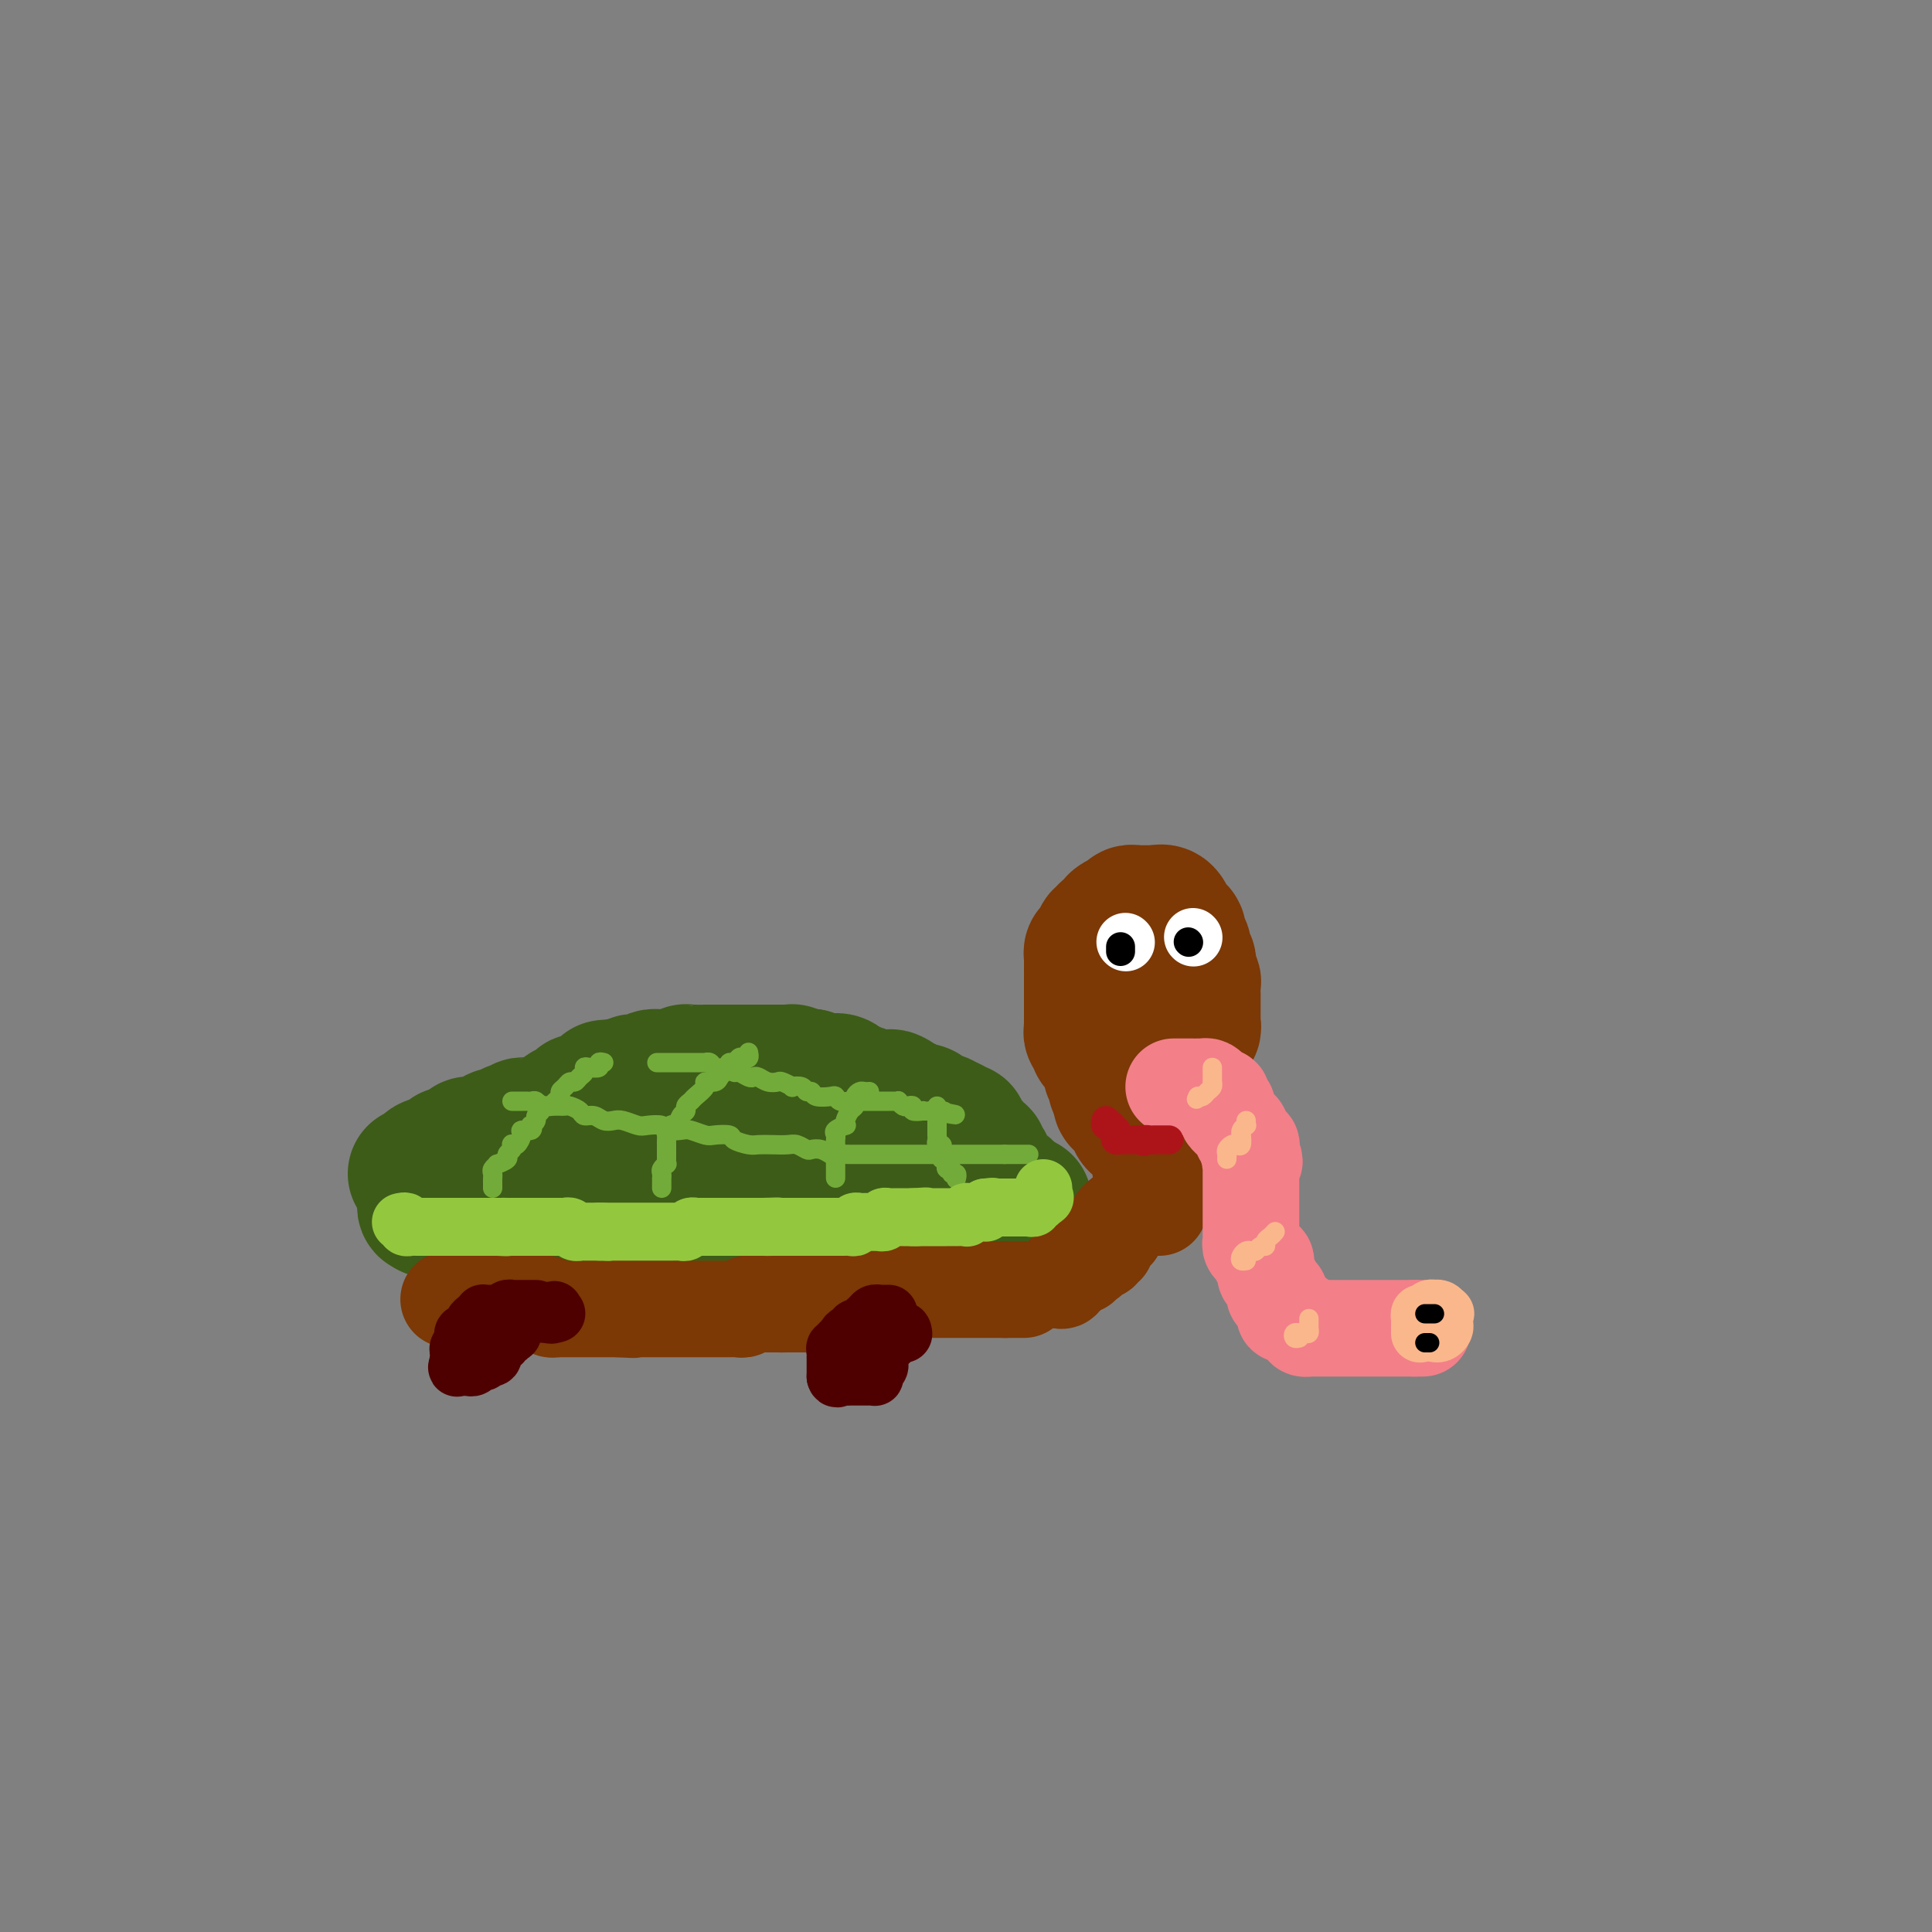 <svg viewBox='0 0 400 400' version='1.1' xmlns='http://www.w3.org/2000/svg' xmlns:xlink='http://www.w3.org/1999/xlink'><rect x="0" y="0" width="400" height="400" fill="#808080" stroke="none"/><g fill='none' stroke='#3D5C18' stroke-width='28' stroke-linecap='round' stroke-linejoin='round'><path d='M86,243c0.303,-0.022 0.606,-0.045 1,0c0.394,0.045 0.878,0.156 1,0c0.122,-0.156 -0.117,-0.581 0,-1c0.117,-0.419 0.591,-0.834 1,-1c0.409,-0.166 0.753,-0.083 1,0c0.247,0.083 0.398,0.167 1,0c0.602,-0.167 1.654,-0.585 2,-1c0.346,-0.415 -0.015,-0.828 0,-1c0.015,-0.172 0.407,-0.102 1,0c0.593,0.102 1.388,0.237 2,0c0.612,-0.237 1.043,-0.847 1,-1c-0.043,-0.153 -0.560,0.153 0,0c0.560,-0.153 2.195,-0.763 3,-1c0.805,-0.237 0.779,-0.102 1,0c0.221,0.102 0.688,0.172 1,0c0.312,-0.172 0.467,-0.586 1,-1c0.533,-0.414 1.442,-0.828 2,-1c0.558,-0.172 0.766,-0.102 1,0c0.234,0.102 0.495,0.238 1,0c0.505,-0.238 1.253,-0.848 2,-1c0.747,-0.152 1.492,0.155 2,0c0.508,-0.155 0.779,-0.774 1,-1c0.221,-0.226 0.390,-0.061 1,0c0.610,0.061 1.660,0.017 2,0c0.340,-0.017 -0.028,-0.009 0,0c0.028,0.009 0.454,0.017 1,0c0.546,-0.017 1.211,-0.061 2,0c0.789,0.061 1.702,0.227 2,0c0.298,-0.227 -0.019,-0.845 0,-1c0.019,-0.155 0.372,0.155 1,0c0.628,-0.155 1.529,-0.774 2,-1c0.471,-0.226 0.511,-0.060 1,0c0.489,0.060 1.425,0.012 2,0c0.575,-0.012 0.788,0.011 1,0c0.212,-0.011 0.424,-0.055 1,0c0.576,0.055 1.515,0.211 2,0c0.485,-0.211 0.516,-0.789 1,-1c0.484,-0.211 1.421,-0.057 2,0c0.579,0.057 0.801,0.015 1,0c0.199,-0.015 0.377,-0.004 1,0c0.623,0.004 1.692,0.001 2,0c0.308,-0.001 -0.145,-0.000 0,0c0.145,0.000 0.889,0.000 2,0c1.111,-0.000 2.588,-0.000 3,0c0.412,0.000 -0.240,0.000 0,0c0.240,-0.000 1.372,-0.000 2,0c0.628,0.000 0.751,0.000 1,0c0.249,-0.000 0.625,-0.000 1,0'/><path d='M146,230c5.902,-0.226 3.659,0.709 3,1c-0.659,0.291 0.268,-0.063 1,0c0.732,0.063 1.269,0.542 2,1c0.731,0.458 1.656,0.896 2,1c0.344,0.104 0.109,-0.127 1,0c0.891,0.127 2.909,0.611 4,1c1.091,0.389 1.254,0.682 2,1c0.746,0.318 2.075,0.662 3,1c0.925,0.338 1.445,0.669 2,1c0.555,0.331 1.143,0.663 2,1c0.857,0.337 1.983,0.678 3,1c1.017,0.322 1.925,0.626 3,1c1.075,0.374 2.317,0.817 3,1c0.683,0.183 0.808,0.104 1,0c0.192,-0.104 0.450,-0.235 1,0c0.550,0.235 1.390,0.834 2,1c0.610,0.166 0.989,-0.101 1,0c0.011,0.101 -0.346,0.571 0,1c0.346,0.429 1.396,0.819 2,1c0.604,0.181 0.762,0.154 1,0c0.238,-0.154 0.557,-0.433 1,0c0.443,0.433 1.009,1.579 2,2c0.991,0.421 2.405,0.115 3,0c0.595,-0.115 0.369,-0.041 1,0c0.631,0.041 2.119,0.050 3,0c0.881,-0.050 1.156,-0.157 2,0c0.844,0.157 2.257,0.578 3,1c0.743,0.422 0.815,0.845 1,1c0.185,0.155 0.485,0.041 1,0c0.515,-0.041 1.247,-0.011 2,0c0.753,0.011 1.526,0.002 2,0c0.474,-0.002 0.648,0.003 1,0c0.352,-0.003 0.882,-0.015 1,0c0.118,0.015 -0.176,0.057 0,0c0.176,-0.057 0.821,-0.211 1,0c0.179,0.211 -0.109,0.789 0,1c0.109,0.211 0.615,0.057 1,0c0.385,-0.057 0.649,-0.015 1,0c0.351,0.015 0.790,0.004 1,0c0.210,-0.004 0.190,-0.001 -1,0c-1.190,0.001 -3.549,0.000 -5,0c-1.451,-0.000 -1.993,-0.000 -3,0c-1.007,0.000 -2.478,0.000 -4,0c-1.522,-0.000 -3.096,-0.000 -4,0c-0.904,0.000 -1.139,0.000 -2,0c-0.861,-0.000 -2.347,-0.000 -3,0c-0.653,0.000 -0.472,0.000 -1,0c-0.528,-0.000 -1.764,-0.000 -3,0'/><path d='M186,249c-3.783,0.000 -1.239,0.000 -1,0c0.239,0.000 -1.826,-0.000 -3,0c-1.174,0.000 -1.455,0.000 -2,0c-0.545,0.000 -1.353,-0.000 -2,0c-0.647,0.000 -1.132,0.000 -2,0c-0.868,0.000 -2.120,0.000 -3,0c-0.880,0.000 -1.387,-0.000 -2,0c-0.613,0.000 -1.330,0.000 -2,0c-0.670,0.000 -1.292,-0.000 -2,0c-0.708,0.000 -1.503,0.000 -2,0c-0.497,0.000 -0.697,0.000 -1,0c-0.303,-0.000 -0.710,-0.000 -1,0c-0.290,0.000 -0.463,0.000 -1,0c-0.537,0.000 -1.438,0.000 -2,0c-0.562,-0.000 -0.783,0.000 -1,0c-0.217,-0.000 -0.428,0.000 -1,0c-0.572,-0.000 -1.503,0.000 -2,0c-0.497,-0.000 -0.560,0.000 -1,0c-0.440,-0.000 -1.259,-0.000 -2,0c-0.741,0.000 -1.406,0.000 -2,0c-0.594,-0.000 -1.118,-0.000 -2,0c-0.882,0.000 -2.124,0.000 -3,0c-0.876,-0.000 -1.388,-0.000 -2,0c-0.612,0.000 -1.325,0.000 -2,0c-0.675,-0.000 -1.312,-0.000 -2,0c-0.688,0.000 -1.427,0.000 -2,0c-0.573,-0.000 -0.980,-0.000 -1,0c-0.020,0.000 0.346,0.000 0,0c-0.346,-0.000 -1.405,-0.000 -2,0c-0.595,0.000 -0.726,0.000 -1,0c-0.274,-0.000 -0.692,-0.000 -1,0c-0.308,0.000 -0.505,0.000 -1,0c-0.495,-0.000 -1.288,-0.000 -2,0c-0.712,0.000 -1.344,0.000 -2,0c-0.656,-0.000 -1.334,-0.000 -2,0c-0.666,0.000 -1.318,0.000 -2,0c-0.682,-0.000 -1.394,-0.001 -2,0c-0.606,0.001 -1.104,0.004 -2,0c-0.896,-0.004 -2.188,-0.015 -3,0c-0.812,0.015 -1.142,0.057 -2,0c-0.858,-0.057 -2.243,-0.211 -3,0c-0.757,0.211 -0.885,0.789 -1,1c-0.115,0.211 -0.216,0.057 -1,0c-0.784,-0.057 -2.251,-0.015 -3,0c-0.749,0.015 -0.779,0.004 -1,0c-0.221,-0.004 -0.633,-0.001 -1,0c-0.367,0.001 -0.690,0.001 -1,0c-0.310,-0.001 -0.608,-0.001 -1,0c-0.392,0.001 -0.879,0.004 -1,0c-0.121,-0.004 0.122,-0.015 0,0c-0.122,0.015 -0.610,0.057 -1,0c-0.390,-0.057 -0.682,-0.211 -1,0c-0.318,0.211 -0.663,0.788 -1,1c-0.337,0.212 -0.668,0.061 -1,0c-0.332,-0.061 -0.666,-0.030 -1,0'/><path d='M97,251c-13.755,0.151 -3.644,-0.471 0,-1c3.644,-0.529 0.821,-0.963 0,-1c-0.821,-0.037 0.358,0.324 1,0c0.642,-0.324 0.745,-1.333 1,-2c0.255,-0.667 0.663,-0.991 1,-1c0.337,-0.009 0.605,0.297 1,0c0.395,-0.297 0.917,-1.197 1,-2c0.083,-0.803 -0.273,-1.511 0,-2c0.273,-0.489 1.176,-0.761 2,-1c0.824,-0.239 1.568,-0.446 2,-1c0.432,-0.554 0.552,-1.454 1,-2c0.448,-0.546 1.225,-0.738 2,-1c0.775,-0.262 1.548,-0.596 2,-1c0.452,-0.404 0.583,-0.879 1,-1c0.417,-0.121 1.122,0.111 2,0c0.878,-0.111 1.931,-0.566 3,-1c1.069,-0.434 2.154,-0.849 3,-1c0.846,-0.151 1.452,-0.040 2,0c0.548,0.040 1.039,0.007 2,0c0.961,-0.007 2.393,0.012 3,0c0.607,-0.012 0.390,-0.055 1,0c0.610,0.055 2.048,0.207 3,0c0.952,-0.207 1.420,-0.773 2,-1c0.580,-0.227 1.273,-0.113 2,0c0.727,0.113 1.489,0.227 2,0c0.511,-0.227 0.771,-0.793 1,-1c0.229,-0.207 0.428,-0.054 1,0c0.572,0.054 1.517,0.011 2,0c0.483,-0.011 0.505,0.011 1,0c0.495,-0.011 1.462,-0.056 2,0c0.538,0.056 0.645,0.211 1,0c0.355,-0.211 0.956,-0.789 1,-1c0.044,-0.211 -0.469,-0.057 0,0c0.469,0.057 1.919,0.015 3,0c1.081,-0.015 1.791,-0.004 2,0c0.209,0.004 -0.083,0.001 0,0c0.083,-0.001 0.542,-0.001 1,0'/><path d='M152,230c6.521,-0.928 2.325,-0.249 1,0c-1.325,0.249 0.222,0.067 1,0c0.778,-0.067 0.785,-0.018 1,0c0.215,0.018 0.636,0.005 1,0c0.364,-0.005 0.671,-0.001 1,0c0.329,0.001 0.679,0.000 1,0c0.321,-0.000 0.614,0.000 1,0c0.386,-0.000 0.864,-0.001 1,0c0.136,0.001 -0.070,0.003 0,0c0.070,-0.003 0.418,-0.011 1,0c0.582,0.011 1.399,0.041 2,0c0.601,-0.041 0.987,-0.154 1,0c0.013,0.154 -0.347,0.576 0,1c0.347,0.424 1.402,0.849 2,1c0.598,0.151 0.738,0.026 1,0c0.262,-0.026 0.647,0.046 1,0c0.353,-0.046 0.673,-0.208 1,0c0.327,0.208 0.661,0.788 1,1c0.339,0.212 0.683,0.056 1,0c0.317,-0.056 0.609,-0.011 1,0c0.391,0.011 0.883,-0.011 1,0c0.117,0.011 -0.141,0.054 0,0c0.141,-0.054 0.682,-0.207 1,0c0.318,0.207 0.414,0.772 1,1c0.586,0.228 1.663,0.118 2,0c0.337,-0.118 -0.065,-0.243 0,0c0.065,0.243 0.596,0.853 1,1c0.404,0.147 0.682,-0.171 1,0c0.318,0.171 0.678,0.829 1,1c0.322,0.171 0.607,-0.146 1,0c0.393,0.146 0.893,0.756 1,1c0.107,0.244 -0.179,0.122 0,0c0.179,-0.122 0.823,-0.244 1,0c0.177,0.244 -0.112,0.853 0,1c0.112,0.147 0.625,-0.167 1,0c0.375,0.167 0.611,0.814 1,1c0.389,0.186 0.930,-0.090 1,0c0.070,0.090 -0.332,0.545 0,1c0.332,0.455 1.397,0.909 2,1c0.603,0.091 0.742,-0.182 1,0c0.258,0.182 0.633,0.819 1,1c0.367,0.181 0.724,-0.095 1,0c0.276,0.095 0.470,0.560 1,1c0.530,0.440 1.395,0.854 2,1c0.605,0.146 0.950,0.025 1,0c0.050,-0.025 -0.194,0.045 0,0c0.194,-0.045 0.826,-0.204 1,0c0.174,0.204 -0.111,0.773 0,1c0.111,0.227 0.617,0.112 1,0c0.383,-0.112 0.641,-0.223 1,0c0.359,0.223 0.817,0.778 1,1c0.183,0.222 0.092,0.111 0,0'/><path d='M199,246c5.653,2.411 2.284,0.440 1,0c-1.284,-0.440 -0.485,0.652 0,1c0.485,0.348 0.656,-0.046 1,0c0.344,0.046 0.861,0.534 1,1c0.139,0.466 -0.099,0.909 0,1c0.099,0.091 0.537,-0.172 1,0c0.463,0.172 0.951,0.778 1,1c0.049,0.222 -0.343,0.060 0,0c0.343,-0.060 1.420,-0.019 2,0c0.580,0.019 0.663,0.016 1,0c0.337,-0.016 0.929,-0.045 1,0c0.071,0.045 -0.379,0.166 -1,0c-0.621,-0.166 -1.413,-0.617 -2,-1c-0.587,-0.383 -0.969,-0.698 -1,-1c-0.031,-0.302 0.290,-0.591 0,-1c-0.290,-0.409 -1.191,-0.937 -2,-1c-0.809,-0.063 -1.526,0.338 -2,0c-0.474,-0.338 -0.706,-1.415 -1,-2c-0.294,-0.585 -0.651,-0.677 -1,-1c-0.349,-0.323 -0.689,-0.878 -1,-1c-0.311,-0.122 -0.593,0.189 -1,0c-0.407,-0.189 -0.938,-0.877 -1,-1c-0.062,-0.123 0.344,0.317 0,0c-0.344,-0.317 -1.439,-1.393 -2,-2c-0.561,-0.607 -0.589,-0.745 -1,-1c-0.411,-0.255 -1.206,-0.628 -2,-1'/><path d='M190,237c-2.764,-2.266 -1.174,-1.429 -1,-1c0.174,0.429 -1.067,0.452 -2,0c-0.933,-0.452 -1.559,-1.379 -2,-2c-0.441,-0.621 -0.697,-0.936 -1,-1c-0.303,-0.064 -0.655,0.122 -1,0c-0.345,-0.122 -0.685,-0.554 -1,-1c-0.315,-0.446 -0.606,-0.908 -1,-1c-0.394,-0.092 -0.893,0.185 -1,0c-0.107,-0.185 0.178,-0.833 0,-1c-0.178,-0.167 -0.817,0.148 -1,0c-0.183,-0.148 0.092,-0.757 0,-1c-0.092,-0.243 -0.549,-0.118 -1,0c-0.451,0.118 -0.895,0.229 -1,0c-0.105,-0.229 0.130,-0.798 0,-1c-0.130,-0.202 -0.626,-0.038 -1,0c-0.374,0.038 -0.625,-0.049 -1,0c-0.375,0.049 -0.874,0.234 -1,0c-0.126,-0.234 0.121,-0.886 0,-1c-0.121,-0.114 -0.610,0.310 -1,0c-0.390,-0.310 -0.682,-1.355 -1,-2c-0.318,-0.645 -0.661,-0.892 -1,-1c-0.339,-0.108 -0.673,-0.078 -1,0c-0.327,0.078 -0.646,0.204 -1,0c-0.354,-0.204 -0.744,-0.736 -1,-1c-0.256,-0.264 -0.377,-0.259 0,0c0.377,0.259 1.252,0.772 2,1c0.748,0.228 1.369,0.170 2,0c0.631,-0.170 1.272,-0.453 2,0c0.728,0.453 1.544,1.642 2,2c0.456,0.358 0.551,-0.114 1,0c0.449,0.114 1.250,0.814 2,1c0.750,0.186 1.448,-0.144 2,0c0.552,0.144 0.959,0.760 1,1c0.041,0.240 -0.285,0.103 0,0c0.285,-0.103 1.179,-0.172 2,0c0.821,0.172 1.568,0.585 2,1c0.432,0.415 0.550,0.833 1,1c0.450,0.167 1.234,0.083 2,0c0.766,-0.083 1.515,-0.167 2,0c0.485,0.167 0.704,0.583 1,1c0.296,0.417 0.667,0.833 1,1c0.333,0.167 0.628,0.083 1,0c0.372,-0.083 0.821,-0.167 1,0c0.179,0.167 0.090,0.583 0,1'/><path d='M195,233c4.185,1.408 1.647,0.429 1,0c-0.647,-0.429 0.596,-0.308 1,0c0.404,0.308 -0.031,0.803 0,1c0.031,0.197 0.529,0.095 1,0c0.471,-0.095 0.915,-0.184 1,0c0.085,0.184 -0.188,0.640 0,1c0.188,0.360 0.838,0.622 1,1c0.162,0.378 -0.163,0.871 0,1c0.163,0.129 0.813,-0.106 1,0c0.187,0.106 -0.090,0.554 0,1c0.090,0.446 0.546,0.889 1,1c0.454,0.111 0.907,-0.111 1,0c0.093,0.111 -0.172,0.555 0,1c0.172,0.445 0.782,0.893 1,1c0.218,0.107 0.043,-0.125 0,0c-0.043,0.125 0.044,0.607 0,1c-0.044,0.393 -0.219,0.698 0,1c0.219,0.302 0.833,0.602 1,1c0.167,0.398 -0.113,0.895 0,1c0.113,0.105 0.618,-0.183 1,0c0.382,0.183 0.642,0.837 1,1c0.358,0.163 0.813,-0.164 1,0c0.187,0.164 0.106,0.818 0,1c-0.106,0.182 -0.237,-0.110 0,0c0.237,0.110 0.844,0.621 1,1c0.156,0.379 -0.137,0.626 0,1c0.137,0.374 0.704,0.874 1,1c0.296,0.126 0.322,-0.122 0,-1c-0.322,-0.878 -0.993,-2.384 -2,-3c-1.007,-0.616 -2.350,-0.341 -3,-1c-0.650,-0.659 -0.608,-2.253 -1,-3c-0.392,-0.747 -1.217,-0.648 -2,-1c-0.783,-0.352 -1.522,-1.154 -2,-2c-0.478,-0.846 -0.694,-1.737 -1,-2c-0.306,-0.263 -0.702,0.103 -1,0c-0.298,-0.103 -0.500,-0.676 -1,-1c-0.500,-0.324 -1.300,-0.398 -2,-1c-0.700,-0.602 -1.302,-1.733 -2,-2c-0.698,-0.267 -1.493,0.331 -2,0c-0.507,-0.331 -0.727,-1.591 -1,-2c-0.273,-0.409 -0.598,0.034 -1,0c-0.402,-0.034 -0.881,-0.545 -1,-1c-0.119,-0.455 0.122,-0.853 0,-1c-0.122,-0.147 -0.606,-0.042 -1,0c-0.394,0.042 -0.697,0.021 -1,0'/><path d='M186,229c-3.450,-3.167 -0.576,-1.583 0,-1c0.576,0.583 -1.145,0.166 -2,0c-0.855,-0.166 -0.844,-0.082 -1,0c-0.156,0.082 -0.479,0.163 -1,0c-0.521,-0.163 -1.242,-0.569 -2,-1c-0.758,-0.431 -1.555,-0.886 -2,-1c-0.445,-0.114 -0.539,0.113 -1,0c-0.461,-0.113 -1.289,-0.565 -2,-1c-0.711,-0.435 -1.304,-0.852 -2,-1c-0.696,-0.148 -1.495,-0.026 -2,0c-0.505,0.026 -0.716,-0.045 -1,0c-0.284,0.045 -0.640,0.204 -1,0c-0.360,-0.204 -0.723,-0.773 -1,-1c-0.277,-0.227 -0.470,-0.113 -1,0c-0.530,0.113 -1.399,0.227 -2,0c-0.601,-0.227 -0.934,-0.793 -1,-1c-0.066,-0.207 0.136,-0.056 0,0c-0.136,0.056 -0.610,0.015 -1,0c-0.390,-0.015 -0.696,-0.004 -1,0c-0.304,0.004 -0.606,0.001 -1,0c-0.394,-0.001 -0.879,-0.000 -1,0c-0.121,0.000 0.123,0.000 0,0c-0.123,-0.000 -0.612,-0.000 -1,0c-0.388,0.000 -0.677,0.000 -1,0c-0.323,-0.000 -0.682,-0.000 -1,0c-0.318,0.000 -0.596,0.000 -1,0c-0.404,-0.000 -0.936,-0.000 -1,0c-0.064,0.000 0.339,-0.000 0,0c-0.339,0.000 -1.418,0.000 -2,0c-0.582,-0.000 -0.665,-0.000 -1,0c-0.335,0.000 -0.920,0.000 -1,0c-0.080,-0.000 0.347,-0.000 0,0c-0.347,0.000 -1.468,0.000 -2,0c-0.532,-0.000 -0.475,-0.000 -1,0c-0.525,0.000 -1.633,0.000 -2,0c-0.367,-0.000 0.007,-0.001 0,0c-0.007,0.001 -0.396,0.004 -1,0c-0.604,-0.004 -1.422,-0.015 -2,0c-0.578,0.015 -0.914,0.057 -1,0c-0.086,-0.057 0.079,-0.211 0,0c-0.079,0.211 -0.403,0.789 -1,1c-0.597,0.211 -1.468,0.056 -2,0c-0.532,-0.056 -0.725,-0.011 -1,0c-0.275,0.011 -0.633,-0.011 -1,0c-0.367,0.011 -0.743,0.056 -1,0c-0.257,-0.056 -0.397,-0.212 -1,0c-0.603,0.212 -1.671,0.793 -2,1c-0.329,0.207 0.080,0.042 0,0c-0.080,-0.042 -0.650,0.040 -1,0c-0.350,-0.040 -0.479,-0.203 -1,0c-0.521,0.203 -1.435,0.772 -2,1c-0.565,0.228 -0.783,0.114 -1,0'/><path d='M128,225c-5.520,0.405 -1.320,-0.084 0,0c1.320,0.084 -0.239,0.741 -1,1c-0.761,0.259 -0.725,0.121 -1,0c-0.275,-0.121 -0.861,-0.225 -1,0c-0.139,0.225 0.170,0.778 0,1c-0.170,0.222 -0.819,0.112 -1,0c-0.181,-0.112 0.105,-0.227 0,0c-0.105,0.227 -0.602,0.796 -1,1c-0.398,0.204 -0.698,0.044 -1,0c-0.302,-0.044 -0.605,0.027 -1,0c-0.395,-0.027 -0.880,-0.152 -1,0c-0.120,0.152 0.126,0.581 0,1c-0.126,0.419 -0.625,0.829 -1,1c-0.375,0.171 -0.625,0.102 -1,0c-0.375,-0.102 -0.874,-0.239 -1,0c-0.126,0.239 0.122,0.852 0,1c-0.122,0.148 -0.615,-0.171 -1,0c-0.385,0.171 -0.663,0.830 -1,1c-0.337,0.170 -0.734,-0.151 -1,0c-0.266,0.151 -0.400,0.773 -1,1c-0.600,0.227 -1.666,0.060 -2,0c-0.334,-0.060 0.066,-0.012 0,0c-0.066,0.012 -0.596,-0.010 -1,0c-0.404,0.010 -0.682,0.054 -1,0c-0.318,-0.054 -0.676,-0.207 -1,0c-0.324,0.207 -0.615,0.772 -1,1c-0.385,0.228 -0.864,0.117 -1,0c-0.136,-0.117 0.069,-0.241 0,0c-0.069,0.241 -0.414,0.848 -1,1c-0.586,0.152 -1.413,-0.152 -2,0c-0.587,0.152 -0.934,0.759 -1,1c-0.066,0.241 0.150,0.116 0,0c-0.150,-0.116 -0.666,-0.223 -1,0c-0.334,0.223 -0.484,0.777 -1,1c-0.516,0.223 -1.396,0.115 -2,0c-0.604,-0.115 -0.932,-0.237 -1,0c-0.068,0.237 0.122,0.833 0,1c-0.122,0.167 -0.558,-0.095 -1,0c-0.442,0.095 -0.889,0.547 -1,1c-0.111,0.453 0.115,0.906 0,1c-0.115,0.094 -0.571,-0.172 -1,0c-0.429,0.172 -0.832,0.781 -1,1c-0.168,0.219 -0.100,0.048 0,0c0.100,-0.048 0.233,0.028 0,0c-0.233,-0.028 -0.832,-0.162 -1,0c-0.168,0.162 0.095,0.618 0,1c-0.095,0.382 -0.547,0.691 -1,1'/><path d='M91,243c-5.885,3.029 -2.099,1.600 -1,1c1.099,-0.600 -0.490,-0.372 -1,0c-0.510,0.372 0.060,0.887 0,1c-0.060,0.113 -0.748,-0.177 -1,0c-0.252,0.177 -0.067,0.821 0,1c0.067,0.179 0.017,-0.106 0,0c-0.017,0.106 -0.002,0.603 0,1c0.002,0.397 -0.010,0.694 0,1c0.010,0.306 0.041,0.621 0,1c-0.041,0.379 -0.155,0.823 0,1c0.155,0.177 0.577,0.089 1,0'/><path d='M89,250c-0.268,1.083 0.061,0.290 1,0c0.939,-0.290 2.490,-0.078 3,0c0.510,0.078 -0.019,0.021 0,0c0.019,-0.021 0.585,-0.005 1,0c0.415,0.005 0.678,-0.002 1,0c0.322,0.002 0.702,0.014 1,0c0.298,-0.014 0.514,-0.055 1,0c0.486,0.055 1.242,0.207 2,0c0.758,-0.207 1.518,-0.773 2,-1c0.482,-0.227 0.688,-0.113 1,0c0.312,0.113 0.731,0.226 1,0c0.269,-0.226 0.386,-0.793 1,-1c0.614,-0.207 1.723,-0.056 2,0c0.277,0.056 -0.277,0.015 0,0c0.277,-0.015 1.387,-0.004 2,0c0.613,0.004 0.731,0.001 1,0c0.269,-0.001 0.691,0.001 1,0c0.309,-0.001 0.506,-0.004 1,0c0.494,0.004 1.287,0.015 2,0c0.713,-0.015 1.346,-0.056 2,0c0.654,0.056 1.327,0.207 2,0c0.673,-0.207 1.345,-0.774 2,-1c0.655,-0.226 1.292,-0.113 2,0c0.708,0.113 1.485,0.226 2,0c0.515,-0.226 0.767,-0.793 1,-1c0.233,-0.207 0.447,-0.056 1,0c0.553,0.056 1.444,0.015 2,0c0.556,-0.015 0.777,-0.004 1,0c0.223,0.004 0.448,0.001 1,0c0.552,-0.001 1.429,0.000 2,0c0.571,-0.000 0.835,-0.001 1,0c0.165,0.001 0.232,0.004 1,0c0.768,-0.004 2.236,-0.015 3,0c0.764,0.015 0.823,0.057 1,0c0.177,-0.057 0.470,-0.212 1,0c0.530,0.212 1.297,0.793 2,1c0.703,0.207 1.344,0.041 2,0c0.656,-0.041 1.328,0.041 2,0c0.672,-0.041 1.345,-0.207 2,0c0.655,0.207 1.294,0.786 2,1c0.706,0.214 1.481,0.061 2,0c0.519,-0.061 0.783,-0.031 1,0c0.217,0.031 0.387,0.061 1,0c0.613,-0.061 1.669,-0.214 2,0c0.331,0.214 -0.062,0.793 0,1c0.062,0.207 0.579,0.041 1,0c0.421,-0.041 0.747,0.041 1,0c0.253,-0.041 0.435,-0.207 1,0c0.565,0.207 1.513,0.788 2,1c0.487,0.212 0.512,0.057 1,0c0.488,-0.057 1.439,-0.015 2,0c0.561,0.015 0.733,0.004 1,0c0.267,-0.004 0.631,-0.001 1,0c0.369,0.001 0.743,0.000 1,0c0.257,-0.000 0.396,-0.000 1,0c0.604,0.000 1.671,0.000 2,0c0.329,-0.000 -0.080,-0.000 0,0c0.080,0.000 0.650,0.000 1,0c0.350,-0.000 0.479,-0.000 1,0c0.521,0.000 1.435,0.000 2,0c0.565,-0.000 0.783,-0.000 1,0'/><path d='M173,250c7.533,0.619 1.865,0.166 0,0c-1.865,-0.166 0.074,-0.043 1,0c0.926,0.043 0.838,0.008 1,0c0.162,-0.008 0.572,0.012 1,0c0.428,-0.012 0.874,-0.056 1,0c0.126,0.056 -0.068,0.211 0,0c0.068,-0.211 0.400,-0.789 1,-1c0.600,-0.211 1.470,-0.057 2,0c0.530,0.057 0.719,0.015 1,0c0.281,-0.015 0.654,-0.004 1,0c0.346,0.004 0.666,0.001 1,0c0.334,-0.001 0.681,-0.000 1,0c0.319,0.000 0.610,0.000 1,0c0.390,-0.000 0.878,-0.000 1,0c0.122,0.000 -0.121,0.001 0,0c0.121,-0.001 0.606,-0.004 1,0c0.394,0.004 0.698,0.015 1,0c0.302,-0.015 0.602,-0.057 1,0c0.398,0.057 0.894,0.211 1,0c0.106,-0.211 -0.179,-0.789 0,-1c0.179,-0.211 0.821,-0.057 1,0c0.179,0.057 -0.106,0.015 0,0c0.106,-0.015 0.603,-0.004 1,0c0.397,0.004 0.694,0.001 1,0c0.306,-0.001 0.621,-0.000 1,0c0.379,0.000 0.823,0.000 1,0c0.177,-0.000 0.089,-0.000 0,0'/></g>
<g fill='none' stroke='#7C3805' stroke-width='20' stroke-linecap='round' stroke-linejoin='round'><path d='M93,269c-0.099,0.000 -0.199,0.000 0,0c0.199,-0.000 0.696,-0.000 1,0c0.304,0.000 0.414,0.000 1,0c0.586,-0.000 1.648,-0.000 2,0c0.352,0.000 -0.007,0.000 0,0c0.007,-0.000 0.379,-0.000 1,0c0.621,0.000 1.490,0.000 2,0c0.510,-0.000 0.662,-0.000 1,0c0.338,0.000 0.864,0.000 1,0c0.136,-0.000 -0.117,-0.000 0,0c0.117,0.000 0.605,0.000 1,0c0.395,-0.000 0.697,-0.001 1,0c0.303,0.001 0.606,0.004 1,0c0.394,-0.004 0.878,-0.015 1,0c0.122,0.015 -0.117,0.057 0,0c0.117,-0.057 0.591,-0.211 1,0c0.409,0.211 0.754,0.789 1,1c0.246,0.211 0.395,0.056 1,0c0.605,-0.056 1.667,-0.011 2,0c0.333,0.011 -0.065,-0.011 0,0c0.065,0.011 0.591,0.056 1,0c0.409,-0.056 0.701,-0.211 1,0c0.299,0.211 0.605,0.789 1,1c0.395,0.211 0.879,0.057 1,0c0.121,-0.057 -0.123,-0.015 0,0c0.123,0.015 0.611,0.004 1,0c0.389,-0.004 0.678,-0.001 1,0c0.322,0.001 0.678,0.000 1,0c0.322,-0.000 0.610,-0.000 1,0c0.390,0.000 0.883,0.000 1,0c0.117,-0.000 -0.141,-0.000 0,0c0.141,0.000 0.682,0.000 1,0c0.318,-0.000 0.413,-0.000 1,0c0.587,0.000 1.667,0.000 2,0c0.333,-0.000 -0.082,-0.000 0,0c0.082,0.000 0.661,0.000 1,0c0.339,-0.000 0.437,-0.000 1,0c0.563,0.000 1.589,0.000 2,0c0.411,-0.000 0.205,-0.000 0,0'/><path d='M128,271c5.593,0.309 2.077,0.083 1,0c-1.077,-0.083 0.285,-0.022 1,0c0.715,0.022 0.783,0.006 1,0c0.217,-0.006 0.583,-0.002 1,0c0.417,0.002 0.885,0.000 1,0c0.115,-0.000 -0.123,-0.000 0,0c0.123,0.000 0.606,0.000 1,0c0.394,-0.000 0.697,-0.000 1,0c0.303,0.000 0.606,0.000 1,0c0.394,-0.000 0.879,-0.000 1,0c0.121,0.000 -0.123,0.000 0,0c0.123,-0.000 0.611,-0.000 1,0c0.389,0.000 0.678,0.000 1,0c0.322,-0.000 0.678,-0.000 1,0c0.322,0.000 0.611,0.000 1,0c0.389,-0.000 0.878,-0.000 1,0c0.122,0.000 -0.122,0.000 0,0c0.122,-0.000 0.610,-0.000 1,0c0.390,0.000 0.682,0.000 1,0c0.318,-0.000 0.663,-0.000 1,0c0.337,0.000 0.668,0.000 1,0c0.332,-0.000 0.666,-0.000 1,0c0.334,0.000 0.667,0.000 1,0c0.333,-0.000 0.667,-0.000 1,0c0.333,0.000 0.666,0.001 1,0c0.334,-0.001 0.668,-0.004 1,0c0.332,0.004 0.663,0.015 1,0c0.337,-0.015 0.682,-0.057 1,0c0.318,0.057 0.610,0.211 1,0c0.390,-0.211 0.878,-0.789 1,-1c0.122,-0.211 -0.122,-0.057 0,0c0.122,0.057 0.611,0.015 1,0c0.389,-0.015 0.678,-0.004 1,0c0.322,0.004 0.677,0.001 1,0c0.323,-0.001 0.612,-0.000 1,0c0.388,0.000 0.874,0.000 1,0c0.126,-0.000 -0.107,-0.000 0,0c0.107,0.000 0.553,0.000 1,0'/><path d='M161,270c5.288,-0.155 2.008,-0.041 1,0c-1.008,0.041 0.255,0.011 1,0c0.745,-0.011 0.973,-0.003 1,0c0.027,0.003 -0.146,0.001 0,0c0.146,-0.001 0.613,-0.000 1,0c0.387,0.000 0.695,0.000 1,0c0.305,-0.000 0.606,0.000 1,0c0.394,-0.000 0.879,-0.000 1,0c0.121,0.000 -0.123,0.001 0,0c0.123,-0.001 0.611,-0.004 1,0c0.389,0.004 0.678,0.015 1,0c0.322,-0.015 0.678,-0.056 1,0c0.322,0.056 0.611,0.207 1,0c0.389,-0.207 0.878,-0.774 1,-1c0.122,-0.226 -0.121,-0.113 0,0c0.121,0.113 0.607,0.226 1,0c0.393,-0.226 0.692,-0.793 1,-1c0.308,-0.207 0.625,-0.056 1,0c0.375,0.056 0.807,0.015 1,0c0.193,-0.015 0.145,-0.004 0,0c-0.145,0.004 -0.389,0.002 0,0c0.389,-0.002 1.410,-0.004 2,0c0.590,0.004 0.750,0.015 1,0c0.250,-0.015 0.592,-0.057 1,0c0.408,0.057 0.883,0.211 1,0c0.117,-0.211 -0.122,-0.789 0,-1c0.122,-0.211 0.606,-0.057 1,0c0.394,0.057 0.697,0.015 1,0c0.303,-0.015 0.606,-0.004 1,0c0.394,0.004 0.879,0.001 1,0c0.121,-0.001 -0.122,-0.000 0,0c0.122,0.000 0.610,0.000 1,0c0.390,-0.000 0.682,-0.000 1,0c0.318,0.000 0.663,0.000 1,0c0.337,-0.000 0.668,-0.000 1,0c0.332,0.000 0.666,0.000 1,0'/><path d='M191,267c4.593,-0.464 1.077,-0.124 0,0c-1.077,0.124 0.285,0.033 1,0c0.715,-0.033 0.783,-0.009 1,0c0.217,0.009 0.583,0.002 1,0c0.417,-0.002 0.884,-0.001 1,0c0.116,0.001 -0.119,0.000 0,0c0.119,-0.000 0.591,-0.000 1,0c0.409,0.000 0.753,0.000 1,0c0.247,-0.000 0.395,-0.000 1,0c0.605,0.000 1.667,0.000 2,0c0.333,-0.000 -0.065,-0.000 0,0c0.065,0.000 0.591,0.000 1,0c0.409,-0.000 0.701,-0.000 1,0c0.299,0.000 0.605,0.000 1,0c0.395,-0.000 0.879,-0.000 1,0c0.121,0.000 -0.122,0.000 0,0c0.122,-0.000 0.607,-0.000 1,0c0.393,0.000 0.693,0.000 1,0c0.307,-0.000 0.621,-0.000 1,0c0.379,0.000 0.823,0.000 1,0c0.177,-0.000 0.089,-0.000 0,0'/><path d='M208,267c2.808,0.000 1.327,0.000 1,0c-0.327,0.000 0.500,-0.000 1,0c0.500,0.000 0.673,0.000 1,0c0.327,0.000 0.808,0.000 1,0c0.192,0.000 0.096,0.000 0,0'/><path d='M219,265c0.455,0.121 0.911,0.242 1,0c0.089,-0.242 -0.187,-0.848 0,-1c0.187,-0.152 0.837,0.151 1,0c0.163,-0.151 -0.163,-0.757 0,-1c0.163,-0.243 0.813,-0.122 1,0c0.187,0.122 -0.091,0.244 0,0c0.091,-0.244 0.550,-0.853 1,-1c0.450,-0.147 0.890,0.167 1,0c0.110,-0.167 -0.112,-0.816 0,-1c0.112,-0.184 0.556,0.095 1,0c0.444,-0.095 0.888,-0.565 1,-1c0.112,-0.435 -0.110,-0.834 0,-1c0.110,-0.166 0.550,-0.100 1,0c0.450,0.100 0.908,0.234 1,0c0.092,-0.234 -0.182,-0.837 0,-1c0.182,-0.163 0.819,0.115 1,0c0.181,-0.115 -0.095,-0.622 0,-1c0.095,-0.378 0.561,-0.626 1,-1c0.439,-0.374 0.853,-0.874 1,-1c0.147,-0.126 0.029,0.121 0,0c-0.029,-0.121 0.031,-0.609 0,-1c-0.031,-0.391 -0.152,-0.683 0,-1c0.152,-0.317 0.576,-0.658 1,-1'/><path d='M232,252c2.194,-1.952 1.179,-0.331 1,0c-0.179,0.331 0.478,-0.629 1,-1c0.522,-0.371 0.910,-0.152 1,0c0.090,0.152 -0.116,0.237 0,0c0.116,-0.237 0.556,-0.796 1,-1c0.444,-0.204 0.893,-0.055 1,0c0.107,0.055 -0.129,0.015 0,0c0.129,-0.015 0.623,-0.004 1,0c0.377,0.004 0.637,0.001 1,0c0.363,-0.001 0.828,-0.000 1,0c0.172,0.000 0.049,0.000 0,0c-0.049,-0.000 -0.025,-0.000 0,0'/></g>
<g fill='none' stroke='#7C3805' stroke-width='28' stroke-linecap='round' stroke-linejoin='round'><path d='M240,241c0.000,-0.332 0.000,-0.664 0,-1c-0.000,-0.336 -0.000,-0.678 0,-1c0.000,-0.322 0.001,-0.626 0,-1c-0.001,-0.374 -0.004,-0.817 0,-1c0.004,-0.183 0.016,-0.105 0,0c-0.016,0.105 -0.061,0.235 0,0c0.061,-0.235 0.227,-0.837 0,-1c-0.227,-0.163 -0.849,0.114 -1,0c-0.151,-0.114 0.167,-0.618 0,-1c-0.167,-0.382 -0.819,-0.640 -1,-1c-0.181,-0.360 0.110,-0.821 0,-1c-0.110,-0.179 -0.621,-0.076 -1,0c-0.379,0.076 -0.627,0.127 -1,0c-0.373,-0.127 -0.871,-0.430 -1,-1c-0.129,-0.570 0.110,-1.407 0,-2c-0.110,-0.593 -0.569,-0.943 -1,-1c-0.431,-0.057 -0.833,0.178 -1,0c-0.167,-0.178 -0.097,-0.769 0,-1c0.097,-0.231 0.222,-0.103 0,0c-0.222,0.103 -0.791,0.182 -1,0c-0.209,-0.182 -0.060,-0.623 0,-1c0.060,-0.377 0.030,-0.688 0,-1'/><path d='M232,226c-1.465,-2.483 -1.128,-1.190 -1,-1c0.128,0.190 0.048,-0.723 0,-1c-0.048,-0.277 -0.064,0.081 0,0c0.064,-0.081 0.210,-0.600 0,-1c-0.210,-0.400 -0.774,-0.681 -1,-1c-0.226,-0.319 -0.112,-0.677 0,-1c0.112,-0.323 0.224,-0.611 0,-1c-0.224,-0.389 -0.782,-0.878 -1,-1c-0.218,-0.122 -0.096,0.122 0,0c0.096,-0.122 0.166,-0.610 0,-1c-0.166,-0.390 -0.566,-0.682 -1,-1c-0.434,-0.318 -0.901,-0.663 -1,-1c-0.099,-0.337 0.170,-0.668 0,-1c-0.170,-0.332 -0.777,-0.666 -1,-1c-0.223,-0.334 -0.060,-0.667 0,-1c0.060,-0.333 0.016,-0.665 0,-1c-0.016,-0.335 -0.004,-0.672 0,-1c0.004,-0.328 0.001,-0.648 0,-1c-0.001,-0.352 -0.000,-0.737 0,-1c0.000,-0.263 0.000,-0.403 0,-1c-0.000,-0.597 -0.000,-1.653 0,-2c0.000,-0.347 0.000,0.013 0,0c-0.000,-0.013 0.000,-0.398 0,-1c-0.000,-0.602 -0.000,-1.422 0,-2c0.000,-0.578 0.000,-0.914 0,-1c-0.000,-0.086 -0.001,0.078 0,0c0.001,-0.078 0.003,-0.398 0,-1c-0.003,-0.602 -0.011,-1.485 0,-2c0.011,-0.515 0.042,-0.663 0,-1c-0.042,-0.337 -0.156,-0.865 0,-1c0.156,-0.135 0.582,0.122 1,0c0.418,-0.122 0.829,-0.625 1,-1c0.171,-0.375 0.101,-0.623 0,-1c-0.101,-0.377 -0.234,-0.885 0,-1c0.234,-0.115 0.834,0.162 1,0c0.166,-0.162 -0.101,-0.764 0,-1c0.101,-0.236 0.569,-0.106 1,0c0.431,0.106 0.823,0.187 1,0c0.177,-0.187 0.137,-0.642 0,-1c-0.137,-0.358 -0.373,-0.618 0,-1c0.373,-0.382 1.353,-0.887 2,-1c0.647,-0.113 0.961,0.166 1,0c0.039,-0.166 -0.197,-0.777 0,-1c0.197,-0.223 0.826,-0.060 1,0c0.174,0.060 -0.108,0.016 0,0c0.108,-0.016 0.606,-0.004 1,0c0.394,0.004 0.683,0.001 1,0c0.317,-0.001 0.662,-0.000 1,0c0.338,0.000 0.668,0.000 1,0c0.332,-0.000 0.666,-0.000 1,0'/><path d='M240,189c1.349,-0.280 0.222,0.020 0,0c-0.222,-0.020 0.461,-0.359 1,0c0.539,0.359 0.933,1.415 1,2c0.067,0.585 -0.193,0.700 0,1c0.193,0.300 0.840,0.787 1,1c0.160,0.213 -0.167,0.152 0,0c0.167,-0.152 0.830,-0.395 1,0c0.170,0.395 -0.152,1.429 0,2c0.152,0.571 0.776,0.678 1,1c0.224,0.322 0.046,0.860 0,1c-0.046,0.140 0.040,-0.117 0,0c-0.040,0.117 -0.207,0.610 0,1c0.207,0.390 0.786,0.678 1,1c0.214,0.322 0.061,0.678 0,1c-0.061,0.322 -0.030,0.610 0,1c0.030,0.390 0.061,0.883 0,1c-0.061,0.117 -0.212,-0.142 0,0c0.212,0.142 0.789,0.686 1,1c0.211,0.314 0.057,0.397 0,1c-0.057,0.603 -0.015,1.724 0,2c0.015,0.276 0.004,-0.295 0,0c-0.004,0.295 -0.001,1.455 0,2c0.001,0.545 0.001,0.475 0,1c-0.001,0.525 -0.004,1.646 0,2c0.004,0.354 0.016,-0.060 0,0c-0.016,0.060 -0.061,0.593 0,1c0.061,0.407 0.226,0.686 0,1c-0.226,0.314 -0.845,0.661 -1,1c-0.155,0.339 0.154,0.669 0,1c-0.154,0.331 -0.772,0.662 -1,1c-0.228,0.338 -0.065,0.682 0,1c0.065,0.318 0.031,0.610 0,1c-0.031,0.390 -0.060,0.878 0,1c0.060,0.122 0.208,-0.121 0,0c-0.208,0.121 -0.774,0.606 -1,1c-0.226,0.394 -0.113,0.697 0,1'/><path d='M244,221c-0.465,2.423 -0.128,0.981 0,1c0.128,0.019 0.048,1.497 0,2c-0.048,0.503 -0.066,0.029 0,0c0.066,-0.029 0.214,0.388 0,1c-0.214,0.612 -0.789,1.421 -1,2c-0.211,0.579 -0.056,0.929 0,1c0.056,0.071 0.015,-0.136 0,0c-0.015,0.136 -0.004,0.615 0,1c0.004,0.385 0.001,0.677 0,1c-0.001,0.323 -0.000,0.678 0,1c0.000,0.322 0.000,0.611 0,1c-0.000,0.389 -0.000,0.879 0,1c0.000,0.121 0.000,-0.125 0,0c-0.000,0.125 -0.000,0.621 0,1c0.000,0.379 0.000,0.640 0,1c-0.000,0.360 -0.000,0.817 0,1c0.000,0.183 0.000,0.091 0,0'/></g>
<g fill='none' stroke='#4E0000' stroke-width='12' stroke-linecap='round' stroke-linejoin='round'><path d='M111,271c-0.323,0.000 -0.646,0.000 -1,0c-0.354,-0.000 -0.739,-0.001 -1,0c-0.261,0.001 -0.399,0.004 -1,0c-0.601,-0.004 -1.666,-0.015 -2,0c-0.334,0.015 0.064,0.057 0,0c-0.064,-0.057 -0.591,-0.211 -1,0c-0.409,0.211 -0.701,0.789 -1,1c-0.299,0.211 -0.606,0.057 -1,0c-0.394,-0.057 -0.875,-0.016 -1,0c-0.125,0.016 0.108,0.007 0,0c-0.108,-0.007 -0.555,-0.013 -1,0c-0.445,0.013 -0.889,0.045 -1,0c-0.111,-0.045 0.110,-0.166 0,0c-0.110,0.166 -0.552,0.619 -1,1c-0.448,0.381 -0.904,0.691 -1,1c-0.096,0.309 0.167,0.618 0,1c-0.167,0.382 -0.763,0.837 -1,1c-0.237,0.163 -0.115,0.032 0,0c0.115,-0.032 0.223,0.033 0,0c-0.223,-0.033 -0.778,-0.164 -1,0c-0.222,0.164 -0.112,0.622 0,1c0.112,0.378 0.226,0.675 0,1c-0.226,0.325 -0.793,0.678 -1,1c-0.207,0.322 -0.056,0.612 0,1c0.056,0.388 0.015,0.874 0,1c-0.015,0.126 -0.004,-0.107 0,0c0.004,0.107 0.002,0.553 0,1'/><path d='M95,282c-0.662,1.619 -0.318,1.167 0,1c0.318,-0.167 0.610,-0.049 1,0c0.390,0.049 0.878,0.028 1,0c0.122,-0.028 -0.121,-0.064 0,0c0.121,0.064 0.606,0.227 1,0c0.394,-0.227 0.698,-0.844 1,-1c0.302,-0.156 0.603,0.150 1,0c0.397,-0.150 0.891,-0.758 1,-1c0.109,-0.242 -0.168,-0.120 0,0c0.168,0.120 0.780,0.238 1,0c0.220,-0.238 0.049,-0.833 0,-1c-0.049,-0.167 0.024,0.095 0,0c-0.024,-0.095 -0.146,-0.546 0,-1c0.146,-0.454 0.560,-0.910 1,-1c0.440,-0.090 0.906,0.186 1,0c0.094,-0.186 -0.185,-0.834 0,-1c0.185,-0.166 0.833,0.149 1,0c0.167,-0.149 -0.147,-0.760 0,-1c0.147,-0.240 0.756,-0.107 1,0c0.244,0.107 0.122,0.187 0,0c-0.122,-0.187 -0.244,-0.642 0,-1c0.244,-0.358 0.853,-0.618 1,-1c0.147,-0.382 -0.168,-0.887 0,-1c0.168,-0.113 0.820,0.166 1,0c0.180,-0.166 -0.111,-0.777 0,-1c0.111,-0.223 0.624,-0.060 1,0c0.376,0.060 0.616,0.016 1,0c0.384,-0.016 0.911,-0.004 1,0c0.089,0.004 -0.260,0.001 0,0c0.260,-0.001 1.130,-0.001 2,0'/><path d='M113,272c2.951,-1.547 1.327,-0.415 1,0c-0.327,0.415 0.643,0.112 1,0c0.357,-0.112 0.102,-0.032 0,0c-0.102,0.032 -0.051,0.016 0,0'/><path d='M184,272c-0.303,0.002 -0.606,0.003 -1,0c-0.394,-0.003 -0.880,-0.012 -1,0c-0.120,0.012 0.126,0.045 0,0c-0.126,-0.045 -0.625,-0.170 -1,0c-0.375,0.170 -0.626,0.633 -1,1c-0.374,0.367 -0.871,0.638 -1,1c-0.129,0.362 0.110,0.815 0,1c-0.110,0.185 -0.568,0.101 -1,0c-0.432,-0.101 -0.838,-0.221 -1,0c-0.162,0.221 -0.081,0.781 0,1c0.081,0.219 0.161,0.096 0,0c-0.161,-0.096 -0.564,-0.165 -1,0c-0.436,0.165 -0.905,0.565 -1,1c-0.095,0.435 0.185,0.904 0,1c-0.185,0.096 -0.834,-0.180 -1,0c-0.166,0.180 0.152,0.818 0,1c-0.152,0.182 -0.773,-0.092 -1,0c-0.227,0.092 -0.061,0.549 0,1c0.061,0.451 0.016,0.894 0,1c-0.016,0.106 -0.004,-0.126 0,0c0.004,0.126 0.001,0.608 0,1c-0.001,0.392 -0.000,0.693 0,1c0.000,0.307 0.000,0.621 0,1c-0.000,0.379 -0.000,0.823 0,1c0.000,0.177 0.000,0.089 0,0'/><path d='M173,285c0.177,0.774 0.621,0.207 1,0c0.379,-0.207 0.693,-0.056 1,0c0.307,0.056 0.607,0.015 1,0c0.393,-0.015 0.879,-0.004 1,0c0.121,0.004 -0.121,0.001 0,0c0.121,-0.001 0.607,0.001 1,0c0.393,-0.001 0.693,-0.003 1,0c0.307,0.003 0.622,0.012 1,0c0.378,-0.012 0.819,-0.044 1,0c0.181,0.044 0.101,0.166 0,0c-0.101,-0.166 -0.223,-0.618 0,-1c0.223,-0.382 0.792,-0.694 1,-1c0.208,-0.306 0.055,-0.607 0,-1c-0.055,-0.393 -0.012,-0.880 0,-1c0.012,-0.120 -0.007,0.126 0,0c0.007,-0.126 0.041,-0.625 0,-1c-0.041,-0.375 -0.155,-0.626 0,-1c0.155,-0.374 0.580,-0.871 1,-1c0.420,-0.129 0.834,0.109 1,0c0.166,-0.109 0.083,-0.565 0,-1c-0.083,-0.435 -0.167,-0.849 0,-1c0.167,-0.151 0.583,-0.041 1,0c0.417,0.041 0.833,0.012 1,0c0.167,-0.012 0.083,-0.006 0,0'/><path d='M186,276c0.844,-1.089 0.956,-0.311 1,0c0.044,0.311 0.022,0.156 0,0'/></g>
<g fill='none' stroke='#F37F89' stroke-width='20' stroke-linecap='round' stroke-linejoin='round'><path d='M243,225c0.439,0.000 0.878,0.000 1,0c0.122,-0.000 -0.073,-0.000 0,0c0.073,0.000 0.415,0.000 1,0c0.585,-0.000 1.414,-0.001 2,0c0.586,0.001 0.931,0.003 1,0c0.069,-0.003 -0.136,-0.011 0,0c0.136,0.011 0.615,0.040 1,0c0.385,-0.040 0.678,-0.150 1,0c0.322,0.150 0.675,0.561 1,1c0.325,0.439 0.622,0.906 1,1c0.378,0.094 0.837,-0.186 1,0c0.163,0.186 0.030,0.837 0,1c-0.030,0.163 0.044,-0.164 0,0c-0.044,0.164 -0.205,0.817 0,1c0.205,0.183 0.777,-0.105 1,0c0.223,0.105 0.097,0.602 0,1c-0.097,0.398 -0.166,0.698 0,1c0.166,0.302 0.565,0.606 1,1c0.435,0.394 0.905,0.879 1,1c0.095,0.121 -0.186,-0.121 0,0c0.186,0.121 0.838,0.606 1,1c0.162,0.394 -0.167,0.697 0,1c0.167,0.303 0.829,0.606 1,1c0.171,0.394 -0.150,0.879 0,1c0.150,0.121 0.771,-0.121 1,0c0.229,0.121 0.065,0.606 0,1c-0.065,0.394 -0.033,0.697 0,1'/><path d='M259,239c1.392,2.328 0.373,1.149 0,1c-0.373,-0.149 -0.100,0.734 0,1c0.100,0.266 0.027,-0.084 0,0c-0.027,0.084 -0.007,0.601 0,1c0.007,0.399 0.002,0.681 0,1c-0.002,0.319 -0.001,0.677 0,1c0.001,0.323 0.000,0.611 0,1c-0.000,0.389 -0.000,0.877 0,1c0.000,0.123 0.000,-0.121 0,0c-0.000,0.121 -0.000,0.606 0,1c0.000,0.394 0.000,0.697 0,1c-0.000,0.303 -0.000,0.606 0,1c0.000,0.394 -0.000,0.879 0,1c0.000,0.121 0.000,-0.123 0,0c-0.000,0.123 -0.000,0.611 0,1c0.000,0.389 0.000,0.678 0,1c-0.000,0.322 -0.000,0.678 0,1c0.000,0.322 0.000,0.611 0,1c-0.000,0.389 -0.001,0.877 0,1c0.001,0.123 0.004,-0.121 0,0c-0.004,0.121 -0.016,0.606 0,1c0.016,0.394 0.061,0.697 0,1c-0.061,0.303 -0.228,0.607 0,1c0.228,0.393 0.849,0.875 1,1c0.151,0.125 -0.170,-0.107 0,0c0.170,0.107 0.830,0.555 1,1c0.170,0.445 -0.150,0.889 0,1c0.150,0.111 0.772,-0.111 1,0c0.228,0.111 0.064,0.553 0,1c-0.064,0.447 -0.028,0.897 0,1c0.028,0.103 0.046,-0.140 0,0c-0.046,0.140 -0.157,0.665 0,1c0.157,0.335 0.582,0.481 1,1c0.418,0.519 0.829,1.410 1,2c0.171,0.590 0.101,0.879 0,1c-0.101,0.121 -0.233,0.074 0,0c0.233,-0.074 0.832,-0.174 1,0c0.168,0.174 -0.095,0.621 0,1c0.095,0.379 0.547,0.689 1,1'/><path d='M266,270c1.079,2.178 0.278,1.124 0,1c-0.278,-0.124 -0.033,0.684 0,1c0.033,0.316 -0.145,0.140 0,0c0.145,-0.140 0.612,-0.244 1,0c0.388,0.244 0.696,0.836 1,1c0.304,0.164 0.602,-0.100 1,0c0.398,0.100 0.894,0.563 1,1c0.106,0.437 -0.179,0.849 0,1c0.179,0.151 0.821,0.040 1,0c0.179,-0.040 -0.106,-0.011 0,0c0.106,0.011 0.602,0.003 1,0c0.398,-0.003 0.698,-0.001 1,0c0.302,0.001 0.606,0.000 1,0c0.394,-0.000 0.879,-0.000 1,0c0.121,0.000 -0.123,0.000 0,0c0.123,-0.000 0.612,-0.000 1,0c0.388,0.000 0.677,0.000 1,0c0.323,-0.000 0.682,-0.000 1,0c0.318,0.000 0.596,0.000 1,0c0.404,-0.000 0.935,-0.000 1,0c0.065,0.000 -0.337,0.000 0,0c0.337,-0.000 1.414,-0.000 2,0c0.586,0.000 0.682,0.000 1,0c0.318,-0.000 0.858,-0.000 1,0c0.142,0.000 -0.116,0.000 0,0c0.116,-0.000 0.605,-0.000 1,0c0.395,0.000 0.697,0.000 1,0c0.303,-0.000 0.606,-0.000 1,0c0.394,0.000 0.879,0.000 1,0c0.121,-0.000 -0.122,0.000 0,0c0.122,0.000 0.610,0.000 1,0c0.390,0.000 0.682,0.000 1,0c0.318,0.000 0.663,0.000 1,0c0.337,0.000 0.668,0.000 1,0c0.332,0.000 0.666,0.000 1,0'/><path d='M293,275c3.500,0.000 0.750,0.000 0,0c-0.750,0.000 0.500,0.000 1,0c0.500,0.000 0.250,0.000 0,0'/></g>
<g fill='none' stroke='#FBB78C' stroke-width='12' stroke-linecap='round' stroke-linejoin='round'><path d='M294,276c-0.000,0.089 -0.001,0.178 0,0c0.001,-0.178 0.003,-0.622 0,-1c-0.003,-0.378 -0.011,-0.690 0,-1c0.011,-0.310 0.042,-0.618 0,-1c-0.042,-0.382 -0.156,-0.838 0,-1c0.156,-0.162 0.582,-0.029 1,0c0.418,0.029 0.829,-0.045 1,0c0.171,0.045 0.101,0.207 0,0c-0.101,-0.207 -0.234,-0.785 0,-1c0.234,-0.215 0.836,-0.068 1,0c0.164,0.068 -0.110,0.057 0,0c0.110,-0.057 0.603,-0.159 1,0c0.397,0.159 0.699,0.580 1,1'/><path d='M299,272c0.463,0.107 0.121,-0.125 0,0c-0.121,0.125 -0.022,0.608 0,1c0.022,0.392 -0.033,0.694 0,1c0.033,0.306 0.152,0.618 0,1c-0.152,0.382 -0.577,0.834 -1,1c-0.423,0.166 -0.845,0.044 -1,0c-0.155,-0.044 -0.042,-0.012 0,0c0.042,0.012 0.012,0.003 0,0c-0.012,-0.003 -0.006,-0.002 0,0'/></g>
<g fill='none' stroke='#000000' stroke-width='4' stroke-linecap='round' stroke-linejoin='round'><path d='M295,272c0.310,0.000 0.619,0.000 1,0c0.381,0.000 0.833,0.000 1,0c0.167,0.000 0.048,0.000 0,0c-0.048,0.000 -0.024,0.000 0,0'/><path d='M295,278c0.417,0.000 0.833,0.000 1,0c0.167,0.000 0.083,0.000 0,0'/></g>
<g fill='none' stroke='#FBB78C' stroke-width='4' stroke-linecap='round' stroke-linejoin='round'><path d='M251,221c0.000,0.341 0.001,0.683 0,1c-0.001,0.317 -0.003,0.610 0,1c0.003,0.390 0.012,0.879 0,1c-0.012,0.121 -0.045,-0.125 0,0c0.045,0.125 0.167,0.621 0,1c-0.167,0.379 -0.622,0.640 -1,1c-0.378,0.360 -0.679,0.817 -1,1c-0.321,0.183 -0.660,0.091 -1,0'/><path d='M248,227c-0.500,1.000 -0.250,0.500 0,0'/><path d='M258,232c-0.030,0.444 -0.061,0.887 0,1c0.061,0.113 0.213,-0.106 0,0c-0.213,0.106 -0.792,0.536 -1,1c-0.208,0.464 -0.044,0.961 0,1c0.044,0.039 -0.030,-0.379 0,0c0.030,0.379 0.166,1.554 0,2c-0.166,0.446 -0.633,0.162 -1,0c-0.367,-0.162 -0.634,-0.201 -1,0c-0.366,0.201 -0.830,0.641 -1,1c-0.170,0.359 -0.046,0.635 0,1c0.046,0.365 0.013,0.819 0,1c-0.013,0.181 -0.007,0.091 0,0'/><path d='M264,255c-0.303,0.342 -0.606,0.684 -1,1c-0.394,0.316 -0.879,0.607 -1,1c-0.121,0.393 0.122,0.889 0,1c-0.122,0.111 -0.611,-0.164 -1,0c-0.389,0.164 -0.680,0.766 -1,1c-0.320,0.234 -0.671,0.101 -1,0c-0.329,-0.101 -0.638,-0.171 -1,0c-0.362,0.171 -0.777,0.582 -1,1c-0.223,0.418 -0.252,0.843 0,1c0.252,0.157 0.786,0.045 1,0c0.214,-0.045 0.107,-0.022 0,0'/><path d='M271,273c-0.002,0.301 -0.003,0.603 0,1c0.003,0.397 0.011,0.891 0,1c-0.011,0.109 -0.040,-0.167 0,0c0.040,0.167 0.151,0.776 0,1c-0.151,0.224 -0.563,0.064 -1,0c-0.437,-0.064 -0.898,-0.031 -1,0c-0.102,0.031 0.155,0.061 0,0c-0.155,-0.061 -0.722,-0.212 -1,0c-0.278,0.212 -0.267,0.788 0,1c0.267,0.212 0.791,0.061 1,0c0.209,-0.061 0.105,-0.030 0,0'/></g>
<g fill='none' stroke='#AD1419' stroke-width='6' stroke-linecap='round' stroke-linejoin='round'><path d='M229,232c-0.121,0.414 -0.243,0.828 0,1c0.243,0.172 0.850,0.101 1,0c0.150,-0.101 -0.157,-0.234 0,0c0.157,0.234 0.777,0.833 1,1c0.223,0.167 0.049,-0.099 0,0c-0.049,0.099 0.028,0.562 0,1c-0.028,0.438 -0.161,0.849 0,1c0.161,0.151 0.617,0.040 1,0c0.383,-0.040 0.694,-0.011 1,0c0.306,0.011 0.608,0.003 1,0c0.392,-0.003 0.875,-0.001 1,0c0.125,0.001 -0.107,0.000 0,0c0.107,-0.000 0.554,-0.000 1,0'/><path d='M236,236c1.260,0.619 0.911,0.166 1,0c0.089,-0.166 0.615,-0.044 1,0c0.385,0.044 0.629,0.012 1,0c0.371,-0.012 0.870,-0.003 1,0c0.130,0.003 -0.110,0.001 0,0c0.110,-0.001 0.568,-0.000 1,0c0.432,0.000 0.838,0.000 1,0c0.162,-0.000 0.081,-0.000 0,0'/></g>
<g fill='none' stroke='#FFFFFF' stroke-width='12' stroke-linecap='round' stroke-linejoin='round'><path d='M233,195c0.000,0.000 0.100,0.100 0.1,0.1'/><path d='M247,194c0.000,0.000 0.100,0.100 0.1,0.1'/></g>
<g fill='none' stroke='#000000' stroke-width='6' stroke-linecap='round' stroke-linejoin='round'><path d='M246,195c0.000,0.000 0.100,0.100 0.1,0.1'/><path d='M232,196c0.000,0.417 0.000,0.833 0,1c0.000,0.167 0.000,0.083 0,0'/></g>
<g fill='none' stroke='#73AB3A' stroke-width='4' stroke-linecap='round' stroke-linejoin='round'><path d='M125,220c-0.475,-0.111 -0.949,-0.223 -1,0c-0.051,0.223 0.323,0.780 0,1c-0.323,0.220 -1.343,0.101 -2,0c-0.657,-0.101 -0.950,-0.186 -1,0c-0.050,0.186 0.141,0.641 0,1c-0.141,0.359 -0.616,0.621 -1,1c-0.384,0.379 -0.676,0.875 -1,1c-0.324,0.125 -0.678,-0.121 -1,0c-0.322,0.121 -0.611,0.611 -1,1c-0.389,0.389 -0.877,0.679 -1,1c-0.123,0.321 0.121,0.674 0,1c-0.121,0.326 -0.606,0.626 -1,1c-0.394,0.374 -0.698,0.821 -1,1c-0.302,0.179 -0.602,0.089 -1,0c-0.398,-0.089 -0.895,-0.177 -1,0c-0.105,0.177 0.182,0.621 0,1c-0.182,0.379 -0.831,0.694 -1,1c-0.169,0.306 0.143,0.603 0,1c-0.143,0.397 -0.742,0.893 -1,1c-0.258,0.107 -0.177,-0.174 0,0c0.177,0.174 0.450,0.803 0,1c-0.450,0.197 -1.624,-0.039 -2,0c-0.376,0.039 0.044,0.353 0,1c-0.044,0.647 -0.552,1.626 -1,2c-0.448,0.374 -0.836,0.141 -1,0c-0.164,-0.141 -0.104,-0.192 0,0c0.104,0.192 0.253,0.625 0,1c-0.253,0.375 -0.909,0.692 -1,1c-0.091,0.308 0.382,0.607 0,1c-0.382,0.393 -1.619,0.879 -2,1c-0.381,0.121 0.094,-0.122 0,0c-0.094,0.122 -0.757,0.611 -1,1c-0.243,0.389 -0.065,0.679 0,1c0.065,0.321 0.017,0.675 0,1c-0.017,0.325 -0.005,0.623 0,1c0.005,0.377 0.001,0.832 0,1c-0.001,0.168 -0.000,0.048 0,0c0.000,-0.048 0.000,-0.024 0,0'/><path d='M155,218c-0.024,-0.111 -0.048,-0.222 0,0c0.048,0.222 0.166,0.777 0,1c-0.166,0.223 -0.618,0.115 -1,0c-0.382,-0.115 -0.694,-0.238 -1,0c-0.306,0.238 -0.607,0.837 -1,1c-0.393,0.163 -0.877,-0.110 -1,0c-0.123,0.110 0.117,0.603 0,1c-0.117,0.397 -0.590,0.697 -1,1c-0.410,0.303 -0.758,0.610 -1,1c-0.242,0.390 -0.379,0.864 -1,1c-0.621,0.136 -1.725,-0.066 -2,0c-0.275,0.066 0.281,0.399 0,1c-0.281,0.601 -1.399,1.469 -2,2c-0.601,0.531 -0.686,0.724 -1,1c-0.314,0.276 -0.859,0.634 -1,1c-0.141,0.366 0.121,0.738 0,1c-0.121,0.262 -0.625,0.413 -1,1c-0.375,0.587 -0.622,1.610 -1,2c-0.378,0.390 -0.886,0.146 -1,0c-0.114,-0.146 0.166,-0.193 0,0c-0.166,0.193 -0.776,0.625 -1,1c-0.224,0.375 -0.060,0.692 0,1c0.060,0.308 0.016,0.607 0,1c-0.016,0.393 -0.004,0.878 0,1c0.004,0.122 0.001,-0.121 0,0c-0.001,0.121 0.001,0.606 0,1c-0.001,0.394 -0.004,0.697 0,1c0.004,0.303 0.015,0.606 0,1c-0.015,0.394 -0.057,0.880 0,1c0.057,0.120 0.211,-0.126 0,0c-0.211,0.126 -0.789,0.625 -1,1c-0.211,0.375 -0.057,0.626 0,1c0.057,0.374 0.015,0.871 0,1c-0.015,0.129 -0.004,-0.110 0,0c0.004,0.110 0.001,0.568 0,1c-0.001,0.432 -0.000,0.838 0,1c0.000,0.162 0.000,0.081 0,0'/><path d='M180,226c-0.340,0.022 -0.679,0.045 -1,0c-0.321,-0.045 -0.622,-0.156 -1,0c-0.378,0.156 -0.833,0.581 -1,1c-0.167,0.419 -0.048,0.832 0,1c0.048,0.168 0.023,0.090 0,0c-0.023,-0.090 -0.045,-0.192 0,0c0.045,0.192 0.158,0.678 0,1c-0.158,0.322 -0.586,0.482 -1,1c-0.414,0.518 -0.815,1.396 -1,2c-0.185,0.604 -0.155,0.935 0,1c0.155,0.065 0.434,-0.137 0,0c-0.434,0.137 -1.580,0.614 -2,1c-0.420,0.386 -0.112,0.681 0,1c0.112,0.319 0.030,0.663 0,1c-0.030,0.337 -0.008,0.669 0,1c0.008,0.331 0.002,0.662 0,1c-0.002,0.338 -0.001,0.682 0,1c0.001,0.318 0.000,0.610 0,1c-0.000,0.390 -0.000,0.880 0,1c0.000,0.120 0.000,-0.129 0,0c-0.000,0.129 -0.000,0.637 0,1c0.000,0.363 0.000,0.582 0,1c-0.000,0.418 -0.000,1.036 0,1c0.000,-0.036 0.000,-0.724 0,-1c-0.000,-0.276 -0.000,-0.138 0,0'/><path d='M194,229c-0.000,0.331 -0.000,0.662 0,1c0.000,0.338 0.000,0.682 0,1c-0.000,0.318 -0.000,0.610 0,1c0.000,0.390 0.000,0.878 0,1c-0.000,0.122 -0.001,-0.121 0,0c0.001,0.121 0.004,0.606 0,1c-0.004,0.394 -0.015,0.697 0,1c0.015,0.303 0.057,0.606 0,1c-0.057,0.394 -0.212,0.880 0,1c0.212,0.120 0.793,-0.127 1,0c0.207,0.127 0.041,0.626 0,1c-0.041,0.374 0.042,0.621 0,1c-0.042,0.379 -0.208,0.890 0,1c0.208,0.110 0.792,-0.182 1,0c0.208,0.182 0.041,0.837 0,1c-0.041,0.163 0.045,-0.168 0,0c-0.045,0.168 -0.222,0.833 0,1c0.222,0.167 0.844,-0.165 1,0c0.156,0.165 -0.154,0.828 0,1c0.154,0.172 0.772,-0.146 1,0c0.228,0.146 0.065,0.756 0,1c-0.065,0.244 -0.033,0.122 0,0'/><path d='M106,228c0.333,-0.001 0.667,-0.001 1,0c0.333,0.001 0.667,0.004 1,0c0.333,-0.004 0.667,-0.015 1,0c0.333,0.015 0.667,0.057 1,0c0.333,-0.057 0.667,-0.211 1,0c0.333,0.211 0.667,0.789 1,1c0.333,0.211 0.667,0.057 1,0c0.333,-0.057 0.666,-0.016 1,0c0.334,0.016 0.671,0.007 1,0c0.329,-0.007 0.651,-0.012 1,0c0.349,0.012 0.727,0.041 1,0c0.273,-0.041 0.443,-0.151 1,0c0.557,0.151 1.500,0.562 2,1c0.500,0.438 0.555,0.901 1,1c0.445,0.099 1.278,-0.166 2,0c0.722,0.166 1.333,0.763 2,1c0.667,0.237 1.391,0.115 2,0c0.609,-0.115 1.103,-0.223 2,0c0.897,0.223 2.198,0.778 3,1c0.802,0.222 1.106,0.111 2,0c0.894,-0.111 2.379,-0.222 3,0c0.621,0.222 0.377,0.778 1,1c0.623,0.222 2.111,0.111 3,0c0.889,-0.111 1.178,-0.223 2,0c0.822,0.223 2.178,0.782 3,1c0.822,0.218 1.112,0.097 2,0c0.888,-0.097 2.376,-0.170 3,0c0.624,0.170 0.383,0.582 1,1c0.617,0.418 2.090,0.843 3,1c0.910,0.157 1.256,0.046 2,0c0.744,-0.046 1.886,-0.026 3,0c1.114,0.026 2.199,0.059 3,0c0.801,-0.059 1.318,-0.208 2,0c0.682,0.208 1.529,0.774 2,1c0.471,0.226 0.568,0.113 1,0c0.432,-0.113 1.200,-0.226 2,0c0.800,0.226 1.632,0.793 2,1c0.368,0.207 0.274,0.056 1,0c0.726,-0.056 2.274,-0.015 3,0c0.726,0.015 0.631,0.004 1,0c0.369,-0.004 1.202,-0.001 2,0c0.798,0.001 1.560,0.000 2,0c0.440,-0.000 0.559,-0.000 1,0c0.441,0.000 1.206,0.000 2,0c0.794,-0.000 1.617,-0.000 2,0c0.383,0.000 0.326,0.000 1,0c0.674,-0.000 2.078,-0.000 3,0c0.922,0.000 1.363,0.000 2,0c0.637,-0.000 1.470,-0.000 2,0c0.530,0.000 0.757,0.000 1,0c0.243,-0.000 0.503,-0.000 1,0c0.497,0.000 1.233,0.000 2,0c0.767,-0.000 1.567,-0.000 2,0c0.433,0.000 0.501,0.000 1,0c0.499,-0.000 1.429,-0.000 2,0c0.571,0.000 0.782,0.000 1,0c0.218,-0.000 0.443,-0.000 1,0c0.557,0.000 1.445,0.000 2,0c0.555,-0.000 0.778,-0.000 1,0'/><path d='M208,239c5.593,0.000 2.077,0.000 1,0c-1.077,0.000 0.286,0.000 1,0c0.714,0.000 0.779,0.000 1,0c0.221,0.000 0.598,-0.000 1,0c0.402,0.000 0.829,0.000 1,0c0.171,0.000 0.085,0.000 0,0'/><path d='M136,220c0.447,0.000 0.893,0.000 1,0c0.107,-0.000 -0.126,-0.000 0,0c0.126,0.000 0.612,0.000 1,0c0.388,-0.000 0.677,-0.000 1,0c0.323,0.000 0.678,0.000 1,0c0.322,-0.000 0.611,-0.000 1,0c0.389,0.000 0.877,0.000 1,0c0.123,-0.000 -0.121,-0.000 0,0c0.121,0.000 0.606,0.000 1,0c0.394,-0.000 0.697,-0.001 1,0c0.303,0.001 0.605,0.004 1,0c0.395,-0.004 0.883,-0.015 1,0c0.117,0.015 -0.138,0.055 0,0c0.138,-0.055 0.667,-0.207 1,0c0.333,0.207 0.469,0.772 1,1c0.531,0.228 1.455,0.117 2,0c0.545,-0.117 0.709,-0.241 1,0c0.291,0.241 0.707,0.848 1,1c0.293,0.152 0.462,-0.152 1,0c0.538,0.152 1.444,0.759 2,1c0.556,0.241 0.764,0.116 1,0c0.236,-0.116 0.502,-0.224 1,0c0.498,0.224 1.228,0.778 2,1c0.772,0.222 1.587,0.111 2,0c0.413,-0.111 0.425,-0.222 1,0c0.575,0.222 1.713,0.776 2,1c0.287,0.224 -0.276,0.116 0,0c0.276,-0.116 1.391,-0.241 2,0c0.609,0.241 0.713,0.848 1,1c0.287,0.152 0.759,-0.152 1,0c0.241,0.152 0.253,0.759 1,1c0.747,0.241 2.228,0.117 3,0c0.772,-0.117 0.833,-0.228 1,0c0.167,0.228 0.440,0.793 1,1c0.560,0.207 1.407,0.055 2,0c0.593,-0.055 0.933,-0.015 1,0c0.067,0.015 -0.137,0.004 0,0c0.137,-0.004 0.615,-0.001 1,0c0.385,0.001 0.677,0.000 1,0c0.323,-0.000 0.678,-0.000 1,0c0.322,0.000 0.611,0.000 1,0c0.389,-0.000 0.877,-0.000 1,0c0.123,0.000 -0.121,0.000 0,0c0.121,-0.000 0.606,-0.001 1,0c0.394,0.001 0.697,0.004 1,0c0.303,-0.004 0.606,-0.015 1,0c0.394,0.015 0.881,0.056 1,0c0.119,-0.056 -0.128,-0.207 0,0c0.128,0.207 0.630,0.774 1,1c0.370,0.226 0.606,0.113 1,0c0.394,-0.113 0.946,-0.226 1,0c0.054,0.226 -0.389,0.793 0,1c0.389,0.207 1.609,0.056 2,0c0.391,-0.056 -0.049,-0.015 0,0c0.049,0.015 0.585,0.004 1,0c0.415,-0.004 0.707,-0.002 1,0'/><path d='M193,230c8.988,1.548 2.958,0.417 1,0c-1.958,-0.417 0.155,-0.119 1,0c0.845,0.119 0.423,0.060 0,0'/></g>
<g fill='none' stroke='#93C83E' stroke-width='12' stroke-linecap='round' stroke-linejoin='round'><path d='M83,253c0.447,-0.113 0.893,-0.226 1,0c0.107,0.226 -0.126,0.793 0,1c0.126,0.207 0.611,0.056 1,0c0.389,-0.056 0.682,-0.015 1,0c0.318,0.015 0.663,0.004 1,0c0.337,-0.004 0.667,-0.001 1,0c0.333,0.001 0.667,0.000 1,0c0.333,-0.000 0.663,-0.000 1,0c0.337,0.000 0.682,0.000 1,0c0.318,-0.000 0.610,-0.000 1,0c0.390,0.000 0.878,0.000 1,0c0.122,-0.000 -0.121,-0.000 0,0c0.121,0.000 0.606,0.000 1,0c0.394,-0.000 0.697,-0.000 1,0c0.303,0.000 0.606,0.000 1,0c0.394,-0.000 0.879,-0.000 1,0c0.121,0.000 -0.123,0.000 0,0c0.123,-0.000 0.611,-0.000 1,0c0.389,0.000 0.678,0.000 1,0c0.322,-0.000 0.677,-0.000 1,0c0.323,0.000 0.612,0.000 1,0c0.388,-0.000 0.874,-0.000 1,0c0.126,0.000 -0.107,0.000 0,0c0.107,-0.000 0.553,-0.000 1,0'/><path d='M103,254c3.277,0.155 1.470,0.041 1,0c-0.470,-0.041 0.399,-0.011 1,0c0.601,0.011 0.935,0.003 1,0c0.065,-0.003 -0.137,-0.001 0,0c0.137,0.001 0.615,0.000 1,0c0.385,-0.000 0.677,-0.000 1,0c0.323,0.000 0.678,0.000 1,0c0.322,-0.000 0.611,-0.000 1,0c0.389,0.000 0.877,0.000 1,0c0.123,-0.000 -0.121,-0.000 0,0c0.121,0.000 0.606,0.000 1,0c0.394,-0.000 0.697,-0.000 1,0c0.303,0.000 0.606,0.000 1,0c0.394,-0.000 0.879,-0.001 1,0c0.121,0.001 -0.123,0.004 0,0c0.123,-0.004 0.611,-0.015 1,0c0.389,0.015 0.678,0.057 1,0c0.322,-0.057 0.678,-0.211 1,0c0.322,0.211 0.611,0.789 1,1c0.389,0.211 0.877,0.057 1,0c0.123,-0.057 -0.121,-0.015 0,0c0.121,0.015 0.607,0.004 1,0c0.393,-0.004 0.693,-0.001 1,0c0.307,0.001 0.621,0.000 1,0c0.379,-0.000 0.823,-0.000 1,0c0.177,0.000 0.089,0.000 0,0'/><path d='M124,255c3.426,0.155 1.491,0.041 1,0c-0.491,-0.041 0.464,-0.011 1,0c0.536,0.011 0.654,0.003 1,0c0.346,-0.003 0.919,-0.001 1,0c0.081,0.001 -0.329,0.000 0,0c0.329,-0.000 1.398,-0.000 2,0c0.602,0.000 0.739,0.000 1,0c0.261,-0.000 0.647,-0.000 1,0c0.353,0.000 0.673,0.000 1,0c0.327,-0.000 0.661,-0.000 1,0c0.339,0.000 0.682,0.000 1,0c0.318,-0.000 0.610,-0.000 1,0c0.390,0.000 0.878,0.000 1,0c0.122,-0.000 -0.122,-0.000 0,0c0.122,0.000 0.610,0.001 1,0c0.390,-0.001 0.682,-0.004 1,0c0.318,0.004 0.663,0.015 1,0c0.337,-0.015 0.667,-0.057 1,0c0.333,0.057 0.667,0.211 1,0c0.333,-0.211 0.663,-0.789 1,-1c0.337,-0.211 0.682,-0.057 1,0c0.318,0.057 0.610,0.015 1,0c0.390,-0.015 0.878,-0.004 1,0c0.122,0.004 -0.122,0.001 0,0c0.122,-0.001 0.611,-0.000 1,0c0.389,0.000 0.678,0.000 1,0c0.322,-0.000 0.678,-0.000 1,0c0.322,0.000 0.611,0.000 1,0c0.389,-0.000 0.877,-0.000 1,0c0.123,0.000 -0.121,0.000 0,0c0.121,-0.000 0.606,-0.000 1,0c0.394,0.000 0.697,0.000 1,0c0.303,-0.000 0.606,-0.000 1,0c0.394,0.000 0.879,0.000 1,0c0.121,-0.000 -0.122,-0.000 0,0c0.122,0.000 0.610,0.000 1,0c0.390,-0.000 0.683,-0.000 1,0c0.317,0.000 0.659,0.000 1,0'/><path d='M158,254c5.438,-0.155 2.034,-0.041 1,0c-1.034,0.041 0.301,0.011 1,0c0.699,-0.011 0.761,-0.003 1,0c0.239,0.003 0.656,0.001 1,0c0.344,-0.001 0.617,-0.000 1,0c0.383,0.000 0.876,0.000 1,0c0.124,-0.000 -0.120,-0.000 0,0c0.120,0.000 0.606,0.000 1,0c0.394,-0.000 0.697,-0.000 1,0c0.303,0.000 0.606,0.000 1,0c0.394,-0.000 0.878,0.000 1,0c0.122,-0.000 -0.117,-0.000 0,0c0.117,0.000 0.591,0.000 1,0c0.409,-0.000 0.754,-0.000 1,0c0.246,0.000 0.395,0.000 1,0c0.605,-0.000 1.667,-0.000 2,0c0.333,0.000 -0.065,0.001 0,0c0.065,-0.001 0.591,-0.004 1,0c0.409,0.004 0.701,0.015 1,0c0.299,-0.015 0.604,-0.057 1,0c0.396,0.057 0.883,0.211 1,0c0.117,-0.211 -0.136,-0.789 0,-1c0.136,-0.211 0.662,-0.057 1,0c0.338,0.057 0.487,0.016 1,0c0.513,-0.016 1.391,-0.008 2,0c0.609,0.008 0.951,0.016 1,0c0.049,-0.016 -0.194,-0.057 0,0c0.194,0.057 0.826,0.211 1,0c0.174,-0.211 -0.108,-0.789 0,-1c0.108,-0.211 0.606,-0.057 1,0c0.394,0.057 0.683,0.015 1,0c0.317,-0.015 0.662,-0.004 1,0c0.338,0.004 0.668,0.001 1,0c0.332,-0.001 0.666,-0.000 1,0c0.334,0.000 0.667,0.000 1,0'/><path d='M189,252c4.958,-0.309 1.853,-0.083 1,0c-0.853,0.083 0.545,0.022 1,0c0.455,-0.022 -0.032,-0.006 0,0c0.032,0.006 0.582,0.002 1,0c0.418,-0.002 0.703,-0.000 1,0c0.297,0.000 0.605,0.000 1,0c0.395,-0.000 0.878,0.000 1,0c0.122,-0.000 -0.118,-0.000 0,0c0.118,0.000 0.592,0.001 1,0c0.408,-0.001 0.750,-0.004 1,0c0.250,0.004 0.410,0.015 1,0c0.590,-0.015 1.611,-0.057 2,0c0.389,0.057 0.145,0.211 0,0c-0.145,-0.211 -0.193,-0.789 0,-1c0.193,-0.211 0.626,-0.056 1,0c0.374,0.056 0.689,0.012 1,0c0.311,-0.012 0.620,0.007 1,0c0.380,-0.007 0.833,-0.040 1,0c0.167,0.040 0.048,0.154 0,0c-0.048,-0.154 -0.024,-0.577 0,-1'/><path d='M204,250c2.498,-0.309 1.243,-0.083 1,0c-0.243,0.083 0.526,0.022 1,0c0.474,-0.022 0.652,-0.006 1,0c0.348,0.006 0.867,0.002 1,0c0.133,-0.002 -0.119,-0.000 0,0c0.119,0.000 0.610,0.000 1,0c0.390,-0.000 0.678,-0.000 1,0c0.322,0.000 0.679,0.001 1,0c0.321,-0.001 0.607,-0.004 1,0c0.393,0.004 0.894,0.016 1,0c0.106,-0.016 -0.181,-0.060 0,0c0.181,0.060 0.832,0.222 1,0c0.168,-0.222 -0.147,-0.829 0,-1c0.147,-0.171 0.756,0.094 1,0c0.244,-0.094 0.122,-0.547 0,-1'/><path d='M215,248c1.928,-0.265 1.249,0.073 1,0c-0.249,-0.073 -0.067,-0.556 0,-1c0.067,-0.444 0.018,-0.850 0,-1c-0.018,-0.150 -0.005,-0.043 0,0c0.005,0.043 0.003,0.021 0,0'/></g>
</svg>